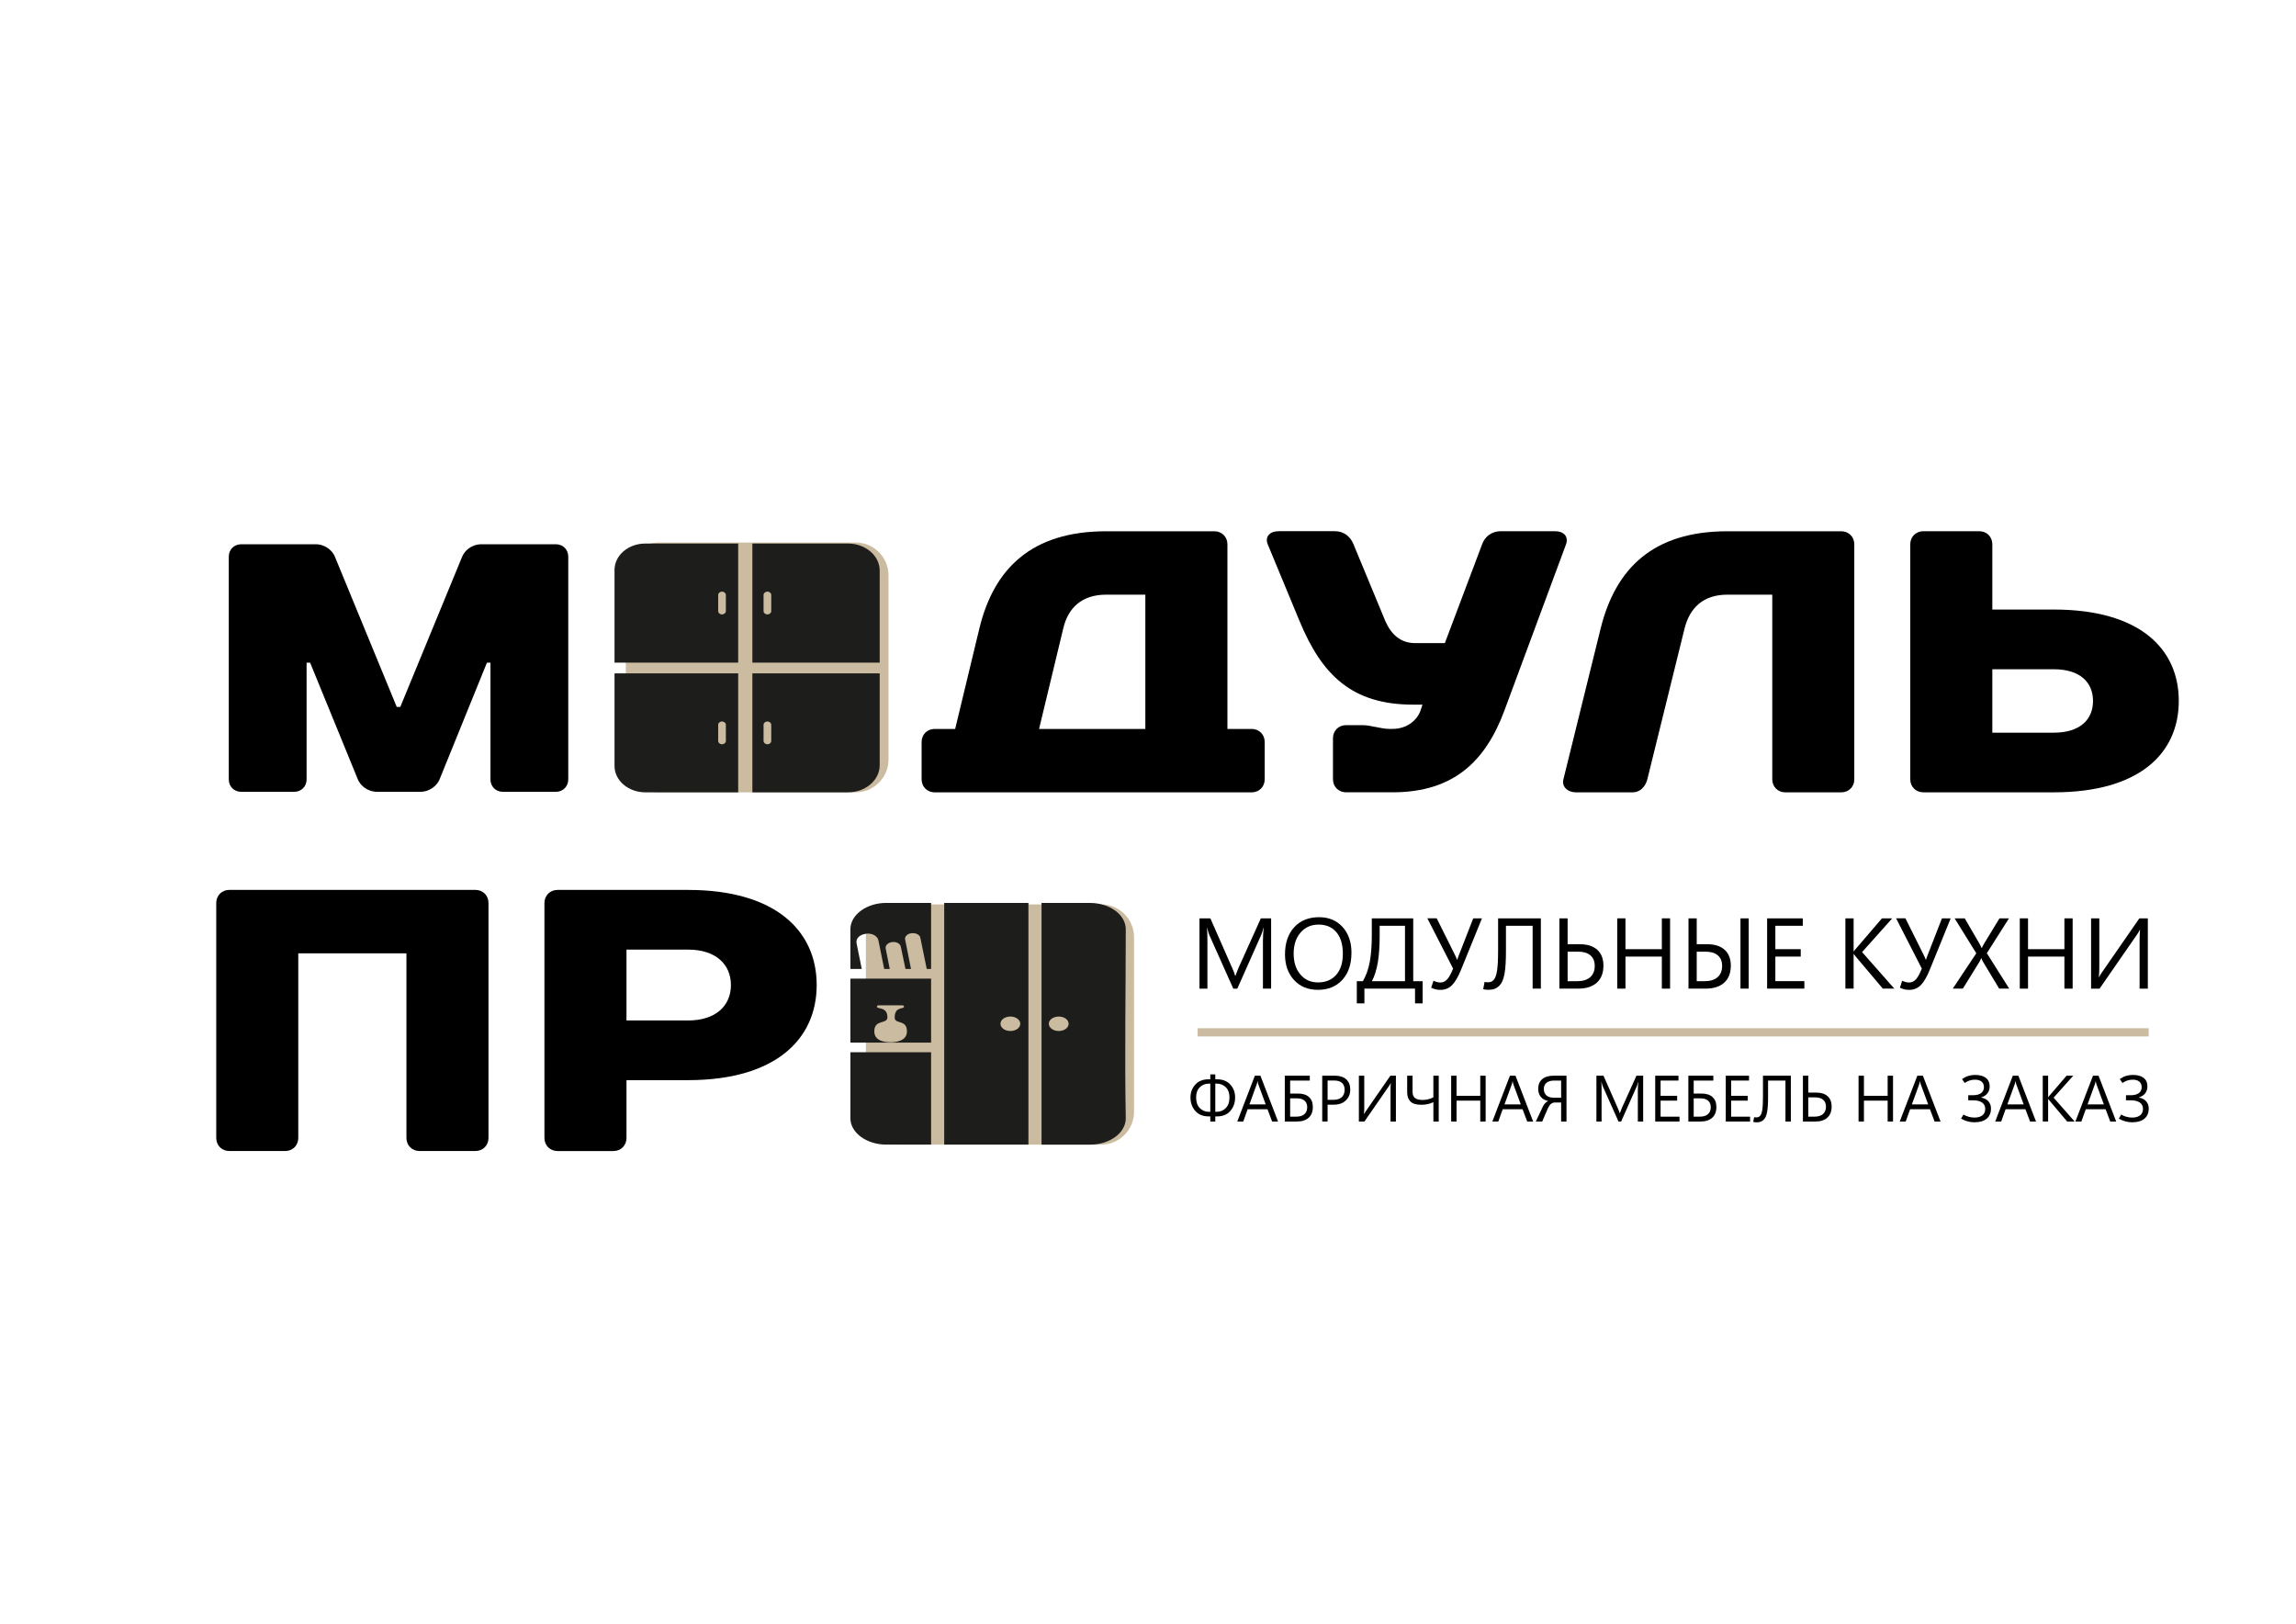 <?xml version="1.0" encoding="UTF-8"?> <svg xmlns="http://www.w3.org/2000/svg" xmlns:xlink="http://www.w3.org/1999/xlink" version="1.1" id="Слой_1" x="0px" y="0px" viewBox="0 0 841.89 595.28" style="enable-background:new 0 0 841.89 595.28;" xml:space="preserve"> <style type="text/css"> .st0{fill:#6B6867;stroke:#1D1D1B;stroke-miterlimit:10;} .st1{fill:#1D1D1B;stroke:#1D1D1B;stroke-miterlimit:10;} .st2{fill:#CBBBA0;} .st3{fill-rule:evenodd;clip-rule:evenodd;fill:#1D1D1B;} .st4{fill:none;stroke:#CBBBA0;stroke-width:3;stroke-miterlimit:10;} .st5{fill:#FFFFFF;} .st6{fill-rule:evenodd;clip-rule:evenodd;fill:#FFFFFF;} .st7{fill-rule:evenodd;clip-rule:evenodd;fill:#CBBBA0;} .st8{fill:none;stroke:#FFFFFF;stroke-width:3;stroke-miterlimit:10;} </style> <path class="st2" d="M313.79,290.48h-72.32c-6.6,0-12-5.4-12-12v-67.58c0-6.6,5.4-12,12-12h72.32c6.6,0,12,5.4,12,12v67.58 C325.79,285.08,320.39,290.48,313.79,290.48z"></path> <path class="st2" d="M403.81,419.64H329.5c-6.6,0-12-5.4-12-12v-64.08c0-6.6,5.4-12,12-12h74.32c6.6,0,12,5.4,12,12v64.08 C415.81,414.24,410.41,419.64,403.81,419.64z"></path> <g> <path d="M179.12,417.19c0,2.74-2.05,4.79-4.79,4.79h-20.51c-2.73,0-4.79-2.05-4.79-4.79V349.5h-39.66v67.69 c0,2.74-2.05,4.79-4.79,4.79H84.08c-2.73,0-4.79-2.05-4.79-4.79v-86.15c0-2.73,2.05-4.79,4.79-4.79h90.25 c2.74,0,4.79,2.05,4.79,4.79V417.19z"></path> <path d="M252.28,396h-22.56v21.2c0,2.74-2.05,4.79-4.79,4.79h-20.51c-2.73,0-4.79-2.05-4.79-4.79v-86.15 c0-2.73,2.05-4.79,4.79-4.79h47.86c32.14,0,47.18,15.04,47.18,34.87C299.46,380.95,284.42,396,252.28,396z M252.28,374.12 c10.26,0,15.73-5.47,15.73-12.99s-5.47-12.99-15.73-12.99h-22.56v25.98H252.28z"></path> </g> <g> <path d="M138.35,290.29c-3.89,0-6.35-2.59-7.13-4.54l-17.5-42.79h-1.3v42.79c0,2.59-1.95,4.54-4.54,4.54H88.43 c-2.59,0-4.54-1.94-4.54-4.54v-81.68c0-2.59,1.95-4.54,4.54-4.54h27.23c3.89,0,6.35,2.59,7.13,4.54l22.69,55.1h1.3l22.69-55.1 c0.78-1.95,3.24-4.54,7.13-4.54h27.23c2.59,0,4.54,1.95,4.54,4.54v81.68c0,2.59-1.94,4.54-4.54,4.54h-19.45 c-2.59,0-4.54-1.94-4.54-4.54v-42.79h-1.3l-17.37,42.79c-0.78,1.95-3.24,4.54-7.13,4.54H138.35z"></path> </g> <path class="st3" d="M324.96,331.02h16.45v24.21h-1.6l-2.35-11.48c-0.21-1.03-1.6-1.77-3.1-1.62h-0.11 c-1.5,0.15-2.67,1.25-2.35,2.36l2.14,10.74h-2.03l-1.71-8.17c-0.21-1.1-1.6-1.84-2.99-1.69h-0.21c-1.5,0.22-2.56,1.25-2.35,2.36 l1.5,7.51h-2.03l-2.14-10.52c-0.32-1.54-2.25-2.65-4.38-2.43l-0.21,0.07c-2.24,0.22-3.74,1.77-3.42,3.39l1.92,9.49h-4.17v-14.57 C311.81,335.37,317.8,331.02,324.96,331.02L324.96,331.02z M388.21,372.68c2.03,0,3.63,1.18,3.63,2.65c0,1.47-1.6,2.65-3.63,2.65 c-2.03,0-3.63-1.18-3.63-2.65C384.58,373.86,386.18,372.68,388.21,372.68L388.21,372.68z M326.67,382.1c1.71,0,5.88-0.37,5.88-3.98 c0-4.56-4.49-2.43-4.49-5.08c0-4.19,3.42-2.94,3.42-3.97c0-0.37-0.32-0.51-0.75-0.51h-8.44c-0.43,0-0.75,0.15-0.75,0.51 c0,1.03,3.85-0.15,3.85,3.9c0,2.65-4.81,0.59-4.81,5.15c0,3.61,4.06,3.98,5.77,3.98H326.67z M412.79,340.67 c0-5.3-5.88-9.64-13.14-9.64h-17.74v21.79v5.59v0.37v4.05v56.82h17.74c7.27,0,13.14-4.34,13.14-9.64 C412.36,386.74,412.79,363.85,412.79,340.67L412.79,340.67z M341.41,358.77v23.48h-29.6v-23.48H341.41z M341.41,385.78v33.85h-16.45 c-7.16,0-13.14-4.34-13.14-9.64v-24.22H341.41z M346.22,331.02h30.88v88.61h-30.88V331.02z M370.48,372.68 c2.03,0,3.63,1.18,3.63,2.65c0,1.47-1.6,2.65-3.63,2.65s-3.63-1.18-3.63-2.65C366.84,373.86,368.45,372.68,370.48,372.68 L370.48,372.68z"></path> <path class="st3" d="M275.89,199.27h35.04c6.42,0,11.63,4.44,11.63,9.95v33.72h-46.68V199.27z M275.89,290.48h35.04 c6.42,0,11.63-4.43,11.63-9.95v-33.66h-46.68V290.48z M281.39,272.86L281.39,272.86c0.78,0,1.41-0.57,1.41-1.2v-5.97 c0-0.63-0.64-1.19-1.41-1.19l0,0c-0.78,0-1.41,0.57-1.41,1.19v5.97C279.98,272.29,280.61,272.86,281.39,272.86L281.39,272.86z M264.75,272.86L264.75,272.86c0.78,0,1.41-0.57,1.41-1.2v-5.97c0-0.63-0.63-1.19-1.41-1.19l0,0c-0.78,0-1.41,0.57-1.41,1.19v5.97 C263.34,272.29,263.97,272.86,264.75,272.86L264.75,272.86z M270.67,290.48h-34.06c-6.21,0-11.28-4.32-11.28-9.67v-33.95h45.34 V290.48z M281.39,216.9L281.39,216.9c0.78,0,1.41,0.57,1.41,1.2v5.97c0,0.62-0.64,1.19-1.41,1.19l0,0c-0.78,0-1.41-0.57-1.41-1.19 v-5.97C279.98,217.47,280.61,216.9,281.39,216.9L281.39,216.9z M264.75,216.9L264.75,216.9c0.78,0,1.41,0.57,1.41,1.2v5.97 c0,0.62-0.63,1.19-1.41,1.19l0,0c-0.78,0-1.41-0.57-1.41-1.19v-5.97C263.34,217.47,263.97,216.9,264.75,216.9L264.75,216.9z M270.67,199.27h-34.06c-6.21,0-11.28,4.32-11.28,9.67v34h45.34V199.27z"></path> <g> <path d="M458.95,267.24c2.73,0,4.79,2.05,4.79,4.79v13.67c0,2.74-2.05,4.79-4.79,4.79H342.72c-2.74,0-4.79-2.05-4.79-4.79v-13.67 c0-2.74,2.05-4.79,4.79-4.79h7.52l8.89-36.92c5.33-21.88,19.14-35.55,46.49-35.55h39.66c2.73,0,4.79,2.05,4.79,4.79v67.69H458.95z M419.98,218.01h-14.36c-8.89,0-13.95,4.79-15.73,12.31l-8.89,36.92h38.97V218.01z"></path> <path d="M543.46,199.54c0.96-2.73,3.42-4.79,6.84-4.79h19.83c3.42,0,5.06,2.05,4.1,4.79l-22.56,60.85 c-6.84,18.46-18.46,30.08-41.02,30.08h-17.09c-2.74,0-4.79-2.05-4.79-4.79v-15.04c0-2.73,2.05-4.79,4.79-4.79h6.15 c2.74,0,6.84,1.37,9.57,1.37h1.37c5.47,0,9.16-3.42,10.26-6.84l0.68-2.05h-3.42c-22.56,0-33.5-10.94-41.71-30.77l-11.62-28.03 c-1.09-2.73,0.68-4.79,4.1-4.79h20.51c3.42,0,5.74,2.05,6.84,4.79l11.62,28.03c2.05,4.79,5.47,8.21,10.94,8.21h10.94L543.46,199.54 z"></path> <path d="M679.94,285.7c0,2.74-2.05,4.79-4.79,4.79h-20.51c-2.73,0-4.79-2.05-4.79-4.79v-67.69h-16.41 c-8.89,0-13.81,4.79-15.73,12.31l-13.67,55.38c-0.68,2.74-2.74,4.79-5.33,4.79h-20.65c-3.42,0-5.47-2.19-4.79-4.79l13.67-55.38 c5.47-21.88,19.14-35.55,46.49-35.55h41.71c2.74,0,4.79,2.05,4.79,4.79V285.7z"></path> <path d="M753.1,290.48h-47.86c-2.73,0-4.79-2.05-4.79-4.79v-86.15c0-2.73,2.05-4.79,4.79-4.79h20.51c2.74,0,4.79,2.05,4.79,4.79 v23.93h22.56c31.45,0,45.81,14.36,45.81,33.5C798.91,276.12,784.55,290.48,753.1,290.48z M753.1,245.36h-22.56v23.25h22.56 c9.57,0,14.36-4.79,14.36-11.62C767.46,250.14,762.67,245.36,753.1,245.36z"></path> </g> <g> <path d="M466.09,362.45h-3v-17.29c0-0.68,0.02-1.44,0.06-2.28s0.1-1.75,0.19-2.73h-0.07c-0.14,0.58-0.28,1.07-0.4,1.49 c-0.13,0.42-0.25,0.75-0.37,1.01l-8.81,19.81h-1.47l-8.79-19.66c-0.12-0.29-0.25-0.65-0.38-1.1s-0.26-0.96-0.4-1.55h-0.07 c0.05,0.52,0.08,1.19,0.11,2.03c0.02,0.84,0.04,1.85,0.04,3.02v17.25h-2.91v-25.77h3.99l7.91,17.97c0.31,0.68,0.57,1.28,0.76,1.8 c0.2,0.52,0.34,0.95,0.42,1.29h0.11c0.26-0.71,0.5-1.32,0.7-1.85c0.2-0.53,0.38-0.96,0.54-1.31l8.07-17.9h3.77V362.45z"></path> <path d="M483.26,362.89c-3.66,0-6.58-1.2-8.78-3.61c-2.2-2.41-3.3-5.54-3.3-9.4c0-4.15,1.12-7.45,3.36-9.92 c2.24-2.47,5.29-3.7,9.15-3.7c3.56,0,6.43,1.2,8.6,3.59c2.17,2.4,3.26,5.53,3.26,9.4c0,4.21-1.11,7.53-3.34,9.97 S487,362.89,483.26,362.89z M483.26,360.17c2.83,0,5.06-0.92,6.69-2.77c1.63-1.84,2.44-4.43,2.44-7.75c0-3.4-0.79-6.03-2.37-7.89 c-1.58-1.86-3.76-2.79-6.54-2.79c-2.71,0-4.91,0.98-6.6,2.93s-2.53,4.52-2.53,7.69s0.82,5.73,2.47,7.67 C478.46,359.2,480.61,360.17,483.26,360.17z"></path> <path d="M497.51,367.86v-8.14h2.23c1.17-2,2.01-4.36,2.52-7.07c0.5-2.71,0.75-5.99,0.75-9.82v-6.15h15.19v23.04h3.45v8.14h-2.79 v-5.41H500.3v5.41H497.51z M503.05,359.72h12.13v-20.31h-9.29v3.68c0,3.76-0.22,6.98-0.66,9.65 C504.79,355.42,504.07,357.75,503.05,359.72z"></path> <path d="M526.81,336.68l6.7,13.44c0.18,0.36,0.32,0.66,0.42,0.9s0.22,0.53,0.35,0.86h0.04c0.11-0.32,0.21-0.62,0.31-0.88 c0.1-0.26,0.22-0.58,0.36-0.95l5.21-13.37h3.2l-7.71,18.94c-1.07,2.62-2.17,4.49-3.32,5.61c-1.14,1.11-2.53,1.67-4.16,1.67 c-0.64,0-1.22-0.06-1.74-0.18s-1.09-0.32-1.69-0.61l0.84-2.55c0.49,0.23,0.94,0.39,1.34,0.49s0.82,0.15,1.27,0.15 c0.91,0,1.72-0.39,2.43-1.17c0.71-0.78,1.42-2.08,2.16-3.92l-9.44-18.44H526.81z"></path> <path d="M565,362.45h-3.02v-23.04h-9.78v9.26c0,3.7-0.18,6.52-0.55,8.46c-0.37,1.94-0.97,3.34-1.82,4.19 c-0.56,0.56-1.16,0.96-1.78,1.2c-0.62,0.24-1.39,0.36-2.3,0.36c-0.46,0-0.84-0.02-1.15-0.07s-0.56-0.11-0.74-0.18l0.5-2.64 c0.16,0.05,0.33,0.08,0.52,0.1c0.19,0.02,0.42,0.03,0.7,0.03c0.46,0,0.84-0.06,1.15-0.18c0.31-0.12,0.61-0.32,0.9-0.61 c0.61-0.61,1.04-1.75,1.3-3.42c0.26-1.67,0.39-4.17,0.39-7.5v-11.72H565V362.45z"></path> <path d="M571.79,362.45v-25.77h3.02v9.49h4.46c2.77,0,4.9,0.68,6.41,2.04c1.5,1.36,2.26,3.29,2.26,5.8c0,2.71-0.81,4.79-2.42,6.25 c-1.61,1.46-3.91,2.19-6.89,2.19H571.79z M574.81,359.72h3.52c2.05,0,3.63-0.49,4.75-1.46s1.67-2.35,1.67-4.13 c0-1.68-0.52-2.97-1.57-3.87c-1.05-0.91-2.54-1.36-4.47-1.36h-3.9V359.72z"></path> <path d="M612.38,362.45h-3.02V350.7h-13.34v11.75H593v-25.77h3.02v11.31h13.34v-11.31h3.02V362.45z"></path> <path d="M619.13,362.45v-25.77h3.02v9.49h3.83c2.77,0,4.9,0.68,6.41,2.04c1.5,1.36,2.26,3.29,2.26,5.8c0,2.71-0.81,4.79-2.42,6.25 c-1.61,1.46-3.91,2.19-6.89,2.19H619.13z M622.15,359.72h2.89c2.05,0,3.63-0.49,4.75-1.46s1.67-2.35,1.67-4.13 c0-1.68-0.52-2.97-1.57-3.87c-1.05-0.91-2.54-1.36-4.47-1.36h-3.27V359.72z M638.19,362.45v-25.77h3.02v25.77H638.19z"></path> <path d="M661.62,362.45h-13.66v-25.77h13.08v2.73h-10.06v8.57h9.31v2.71h-9.31v9.02h10.64V362.45z"></path> <path d="M694.6,362.45h-4.21l-9.96-11.79c-0.18-0.23-0.33-0.42-0.44-0.57c-0.11-0.15-0.2-0.26-0.24-0.33h-0.07v12.69h-3.02v-25.77 h3.02v12.11h0.07c0.08-0.13,0.18-0.27,0.3-0.42c0.11-0.15,0.24-0.3,0.39-0.46l9.63-11.23h3.76l-11.05,12.37L694.6,362.45z"></path> <path d="M698.68,336.68l6.7,13.44c0.18,0.36,0.32,0.66,0.42,0.9s0.22,0.53,0.35,0.86h0.04c0.11-0.32,0.21-0.62,0.31-0.88 c0.1-0.26,0.22-0.58,0.36-0.95l5.21-13.37h3.2l-7.71,18.94c-1.07,2.62-2.17,4.49-3.32,5.61c-1.14,1.11-2.53,1.67-4.16,1.67 c-0.64,0-1.22-0.06-1.74-0.18s-1.09-0.32-1.69-0.61l0.84-2.55c0.49,0.23,0.94,0.39,1.34,0.49s0.82,0.15,1.27,0.15 c0.91,0,1.72-0.39,2.43-1.17c0.71-0.78,1.42-2.08,2.16-3.92l-9.44-18.44H698.68z"></path> <path d="M736.73,362.45h-3.68l-5.93-9.87c-0.1-0.16-0.19-0.34-0.29-0.55c-0.1-0.21-0.2-0.45-0.31-0.73h-0.07 c-0.06,0.14-0.14,0.32-0.24,0.53c-0.1,0.21-0.22,0.46-0.37,0.75l-6.11,9.87h-3.7l8.63-12.96l-7.94-12.81h3.7l5.27,9.06 c0.17,0.3,0.33,0.6,0.49,0.9c0.16,0.3,0.3,0.6,0.43,0.9h0.07c0.19-0.4,0.37-0.75,0.54-1.06s0.32-0.58,0.47-0.81l5.48-8.99h3.47 l-8.11,12.78L736.73,362.45z"></path> <path d="M759.99,362.45h-3.02V350.7h-13.34v11.75h-3.02v-25.77h3.02v11.31h13.34v-11.31h3.02V362.45z"></path> <path d="M766.75,362.45v-25.77h3.02v17.76c0,0.83-0.01,1.48-0.04,1.97s-0.07,1.09-0.13,1.82h0.07c0.18-0.33,0.33-0.61,0.46-0.83 c0.13-0.21,0.31-0.5,0.57-0.86l13.75-19.86h3.11v25.77h-3.02V344.7c0-0.83,0.01-1.48,0.04-1.97s0.07-1.09,0.13-1.82h-0.07 c-0.18,0.34-0.33,0.61-0.46,0.83s-0.31,0.5-0.57,0.86l-13.75,19.86H766.75z"></path> </g> <g> <path d="M445.62,409.29v1.88h-1.83v-1.88h-0.55c-2.15,0-3.8-0.67-4.97-2.02s-1.75-2.99-1.75-4.94c0-1.82,0.58-3.38,1.75-4.69 s2.83-1.96,4.99-1.96h0.53v-1.78h1.83v1.78h0.52c2.16,0,3.82,0.64,4.99,1.93s1.76,2.86,1.76,4.73c0,1.95-0.58,3.59-1.75,4.94 s-2.83,2.02-4.97,2.02H445.62z M443.79,407.6v-10.32h-0.53c-1.31,0-2.42,0.44-3.32,1.32s-1.35,2.13-1.35,3.76 c0,1.68,0.45,2.97,1.35,3.88s2,1.37,3.3,1.37H443.79z M445.62,397.28v10.32h0.54c1.3,0,2.41-0.46,3.31-1.37s1.35-2.21,1.35-3.88 c0-1.62-0.45-2.88-1.36-3.76s-2.02-1.32-3.33-1.32H445.62z"></path> <path d="M453.68,411.17l6.45-16.8h2.04l6.47,16.8h-2.18l-1.7-4.5h-7.28l-1.61,4.5H453.68z M458.13,404.9h5.98l-2.72-7.37 c-0.05-0.12-0.09-0.27-0.13-0.46s-0.08-0.41-0.13-0.67h-0.05c-0.04,0.23-0.08,0.45-0.12,0.63s-0.09,0.35-0.15,0.49L458.13,404.9z"></path> <path d="M471.11,411.17v-16.8h9.16v1.78h-7.2v4.76h2.86c1.75,0,3.1,0.43,4.04,1.28s1.42,2.07,1.42,3.65c0,1.7-0.51,3.02-1.53,3.94 s-2.47,1.39-4.34,1.39H471.11z M473.08,409.38h2.27c1.27,0,2.25-0.3,2.94-0.9s1.03-1.45,1.03-2.56c0-1.04-0.32-1.84-0.97-2.4 s-1.57-0.84-2.77-0.84h-2.51V409.38z"></path> <path d="M486.8,405v6.16h-1.97v-16.8h4.62c1.8,0,3.19,0.45,4.18,1.34s1.48,2.15,1.48,3.77c0,1.62-0.55,2.94-1.65,3.98 s-2.58,1.55-4.45,1.55H486.8z M486.8,396.14v7.08h2.06c1.36,0,2.4-0.32,3.11-0.96s1.07-1.54,1.07-2.7c0-1.14-0.33-2-0.98-2.57 s-1.64-0.86-2.95-0.86H486.8z"></path> <path d="M498.27,411.17v-16.8h1.97v11.58c0,0.54-0.01,0.97-0.02,1.28s-0.04,0.71-0.08,1.19h0.05c0.12-0.22,0.22-0.4,0.3-0.54 s0.21-0.33,0.37-0.56l8.96-12.95h2.03v16.8h-1.97v-11.58c0-0.54,0.01-0.97,0.02-1.28s0.04-0.71,0.08-1.19h-0.05 c-0.12,0.22-0.22,0.4-0.3,0.54s-0.21,0.33-0.37,0.56l-8.96,12.95H498.27z"></path> <path d="M527.56,411.17h-1.97v-7.09c-0.66,0.3-1.34,0.54-2.06,0.7s-1.5,0.25-2.35,0.25c-1.87,0-3.2-0.4-4-1.19s-1.2-1.92-1.2-3.39 v-6.08h1.97v5.95c0,1.06,0.32,1.82,0.96,2.27s1.55,0.67,2.74,0.67c0.63,0,1.27-0.07,1.92-0.22s1.31-0.38,2.01-0.72v-7.96h1.97 V411.17z"></path> <path d="M544.75,411.17h-1.97v-7.66h-8.7v7.66h-1.97v-16.8h1.97v7.37h8.7v-7.37h1.97V411.17z"></path> <path d="M547.21,411.17l6.45-16.8h2.04l6.47,16.8h-2.18l-1.7-4.5H551l-1.61,4.5H547.21z M551.66,404.9h5.98l-2.72-7.37 c-0.05-0.12-0.09-0.27-0.13-0.46s-0.08-0.41-0.13-0.67h-0.05c-0.04,0.23-0.08,0.45-0.12,0.63s-0.09,0.35-0.15,0.49L551.66,404.9z"></path> <path d="M574.4,411.17h-1.97v-6.98h-2.21c-0.62,0-1.13,0.18-1.55,0.54s-0.77,0.88-1.07,1.56l-2.11,4.88h-2.34l2.55-5.43 c0.23-0.51,0.52-0.94,0.86-1.29s0.7-0.6,1.09-0.75v-0.05c-1.16-0.25-2.06-0.76-2.69-1.54s-0.94-1.75-0.94-2.93 c0-1.55,0.5-2.74,1.49-3.57s2.41-1.25,4.25-1.25h4.64V411.17z M572.43,402.45v-6.3h-2.5c-1.23,0-2.17,0.27-2.84,0.8s-1,1.3-1,2.29 c0,1.03,0.33,1.82,0.98,2.38s1.59,0.83,2.81,0.83H572.43z"></path> <path d="M602.52,411.17h-1.96v-11.27c0-0.45,0.01-0.94,0.04-1.49s0.07-1.14,0.12-1.78h-0.05c-0.09,0.38-0.18,0.7-0.26,0.97 s-0.16,0.49-0.24,0.66l-5.74,12.91h-0.96l-5.73-12.82c-0.08-0.19-0.16-0.43-0.25-0.71s-0.17-0.62-0.26-1.01h-0.05 c0.03,0.34,0.05,0.78,0.07,1.32s0.02,1.2,0.02,1.97v11.25h-1.9v-16.8h2.6l5.16,11.72c0.2,0.45,0.37,0.84,0.5,1.17 s0.22,0.62,0.28,0.84h0.07c0.17-0.46,0.32-0.86,0.46-1.21s0.25-0.63,0.35-0.86l5.26-11.67h2.46V411.17z"></path> <path d="M615.84,411.17h-8.91v-16.8h8.53v1.78h-6.56v5.59h6.07v1.77h-6.07v5.88h6.94V411.17z"></path> <path d="M619.08,411.17v-16.8h9.16v1.78h-7.2v4.76h2.86c1.75,0,3.1,0.43,4.04,1.28s1.42,2.07,1.42,3.65c0,1.7-0.51,3.02-1.53,3.94 s-2.47,1.39-4.34,1.39H619.08z M621.05,409.38h2.27c1.27,0,2.25-0.3,2.94-0.9s1.03-1.45,1.03-2.56c0-1.04-0.32-1.84-0.97-2.4 s-1.57-0.84-2.77-0.84h-2.51V409.38z"></path> <path d="M641.71,411.17h-8.91v-16.8h8.53v1.78h-6.56v5.59h6.07v1.77h-6.07v5.88h6.94V411.17z"></path> <path d="M656.66,411.17h-1.97v-15.02h-6.38v6.04c0,2.41-0.12,4.25-0.36,5.52s-0.63,2.18-1.19,2.73c-0.37,0.37-0.75,0.63-1.16,0.79 s-0.91,0.23-1.5,0.23c-0.3,0-0.55-0.02-0.75-0.05s-0.36-0.07-0.48-0.12l0.33-1.72c0.1,0.03,0.21,0.05,0.34,0.06 s0.28,0.02,0.46,0.02c0.3,0,0.55-0.04,0.75-0.12s0.4-0.21,0.59-0.4c0.4-0.4,0.68-1.14,0.85-2.23s0.25-2.72,0.25-4.89v-7.64h10.22 V411.17z"></path> <path d="M661.09,411.17v-16.8h1.97v6.19h2.91c1.8,0,3.2,0.44,4.18,1.33s1.47,2.15,1.47,3.78c0,1.77-0.53,3.12-1.58,4.08 s-2.55,1.43-4.49,1.43H661.09z M663.06,409.38h2.3c1.34,0,2.37-0.32,3.09-0.95s1.09-1.53,1.09-2.7c0-1.09-0.34-1.94-1.03-2.53 s-1.65-0.88-2.91-0.88h-2.54V409.38z"></path> <path d="M694.13,411.17h-1.97v-7.66h-8.7v7.66h-1.97v-16.8h1.97v7.37h8.7v-7.37h1.97V411.17z"></path> <path d="M696.59,411.17l6.45-16.8h2.04l6.47,16.8h-2.18l-1.7-4.5h-7.28l-1.61,4.5H696.59z M701.04,404.9h5.98l-2.72-7.37 c-0.05-0.12-0.09-0.27-0.13-0.46s-0.08-0.41-0.13-0.67h-0.05c-0.04,0.23-0.08,0.45-0.12,0.63s-0.09,0.35-0.15,0.49L701.04,404.9z"></path> <path d="M719.09,410.11l0.86-1.49c0.59,0.35,1.24,0.62,1.93,0.81s1.39,0.29,2.1,0.29c1.27,0,2.24-0.28,2.93-0.83 s1.03-1.34,1.03-2.37c0-0.99-0.38-1.76-1.14-2.3s-1.84-0.82-3.23-0.83h-1.86v-1.86h1.72c1.29,0,2.28-0.26,2.98-0.77 s1.05-1.25,1.05-2.19c0-0.88-0.29-1.55-0.86-2.03s-1.39-0.71-2.44-0.71c-0.66,0-1.3,0.1-1.91,0.29s-1.21,0.5-1.82,0.92l-1-1.43 c0.75-0.53,1.51-0.92,2.29-1.16s1.62-0.36,2.54-0.36c1.7,0,3,0.36,3.93,1.09s1.38,1.76,1.38,3.09c0,1-0.27,1.85-0.81,2.55 s-1.31,1.21-2.31,1.51v0.05c1.15,0.22,2.04,0.68,2.66,1.38s0.94,1.58,0.94,2.65c0,1.61-0.53,2.85-1.59,3.73s-2.57,1.31-4.54,1.31 c-0.83,0-1.66-0.12-2.5-0.35S719.8,410.54,719.09,410.11z"></path> <path d="M731.6,411.17l6.45-16.8h2.04l6.47,16.8h-2.18l-1.7-4.5h-7.28l-1.61,4.5H731.6z M736.06,404.9h5.98l-2.72-7.37 c-0.05-0.12-0.09-0.27-0.13-0.46s-0.08-0.41-0.13-0.67h-0.05c-0.04,0.23-0.08,0.45-0.12,0.63s-0.09,0.35-0.15,0.49L736.06,404.9z"></path> <path d="M760.72,411.17h-2.74l-6.49-7.69c-0.12-0.15-0.21-0.27-0.29-0.37s-0.13-0.17-0.16-0.22H751v8.27h-1.97v-16.8H751v7.9h0.05 c0.05-0.09,0.12-0.18,0.19-0.28s0.16-0.2,0.25-0.3l6.28-7.32h2.45l-7.21,8.06L760.72,411.17z"></path> <path d="M761,411.17l6.45-16.8h2.04l6.47,16.8h-2.18l-1.7-4.5h-7.28l-1.61,4.5H761z M765.46,404.9h5.98l-2.72-7.37 c-0.05-0.12-0.09-0.27-0.13-0.46s-0.08-0.41-0.13-0.67h-0.05c-0.04,0.23-0.08,0.45-0.12,0.63s-0.09,0.35-0.15,0.49L765.46,404.9z"></path> <path d="M776.93,410.11l0.86-1.49c0.59,0.35,1.24,0.62,1.93,0.81s1.39,0.29,2.1,0.29c1.27,0,2.24-0.28,2.93-0.83 s1.03-1.34,1.03-2.37c0-0.99-0.38-1.76-1.14-2.3s-1.84-0.82-3.23-0.83h-1.86v-1.86h1.72c1.29,0,2.28-0.26,2.98-0.77 s1.05-1.25,1.05-2.19c0-0.88-0.29-1.55-0.86-2.03s-1.39-0.71-2.44-0.71c-0.66,0-1.3,0.1-1.91,0.29s-1.21,0.5-1.82,0.92l-1-1.43 c0.75-0.53,1.51-0.92,2.29-1.16s1.62-0.36,2.54-0.36c1.7,0,3,0.36,3.93,1.09s1.38,1.76,1.38,3.09c0,1-0.27,1.85-0.81,2.55 s-1.31,1.21-2.31,1.51v0.05c1.15,0.22,2.04,0.68,2.66,1.38s0.94,1.58,0.94,2.65c0,1.61-0.53,2.85-1.59,3.73s-2.57,1.31-4.54,1.31 c-0.83,0-1.66-0.12-2.5-0.35S777.64,410.54,776.93,410.11z"></path> </g> <line class="st4" x1="439.14" y1="378.47" x2="787.88" y2="378.47"></line> </svg> 
